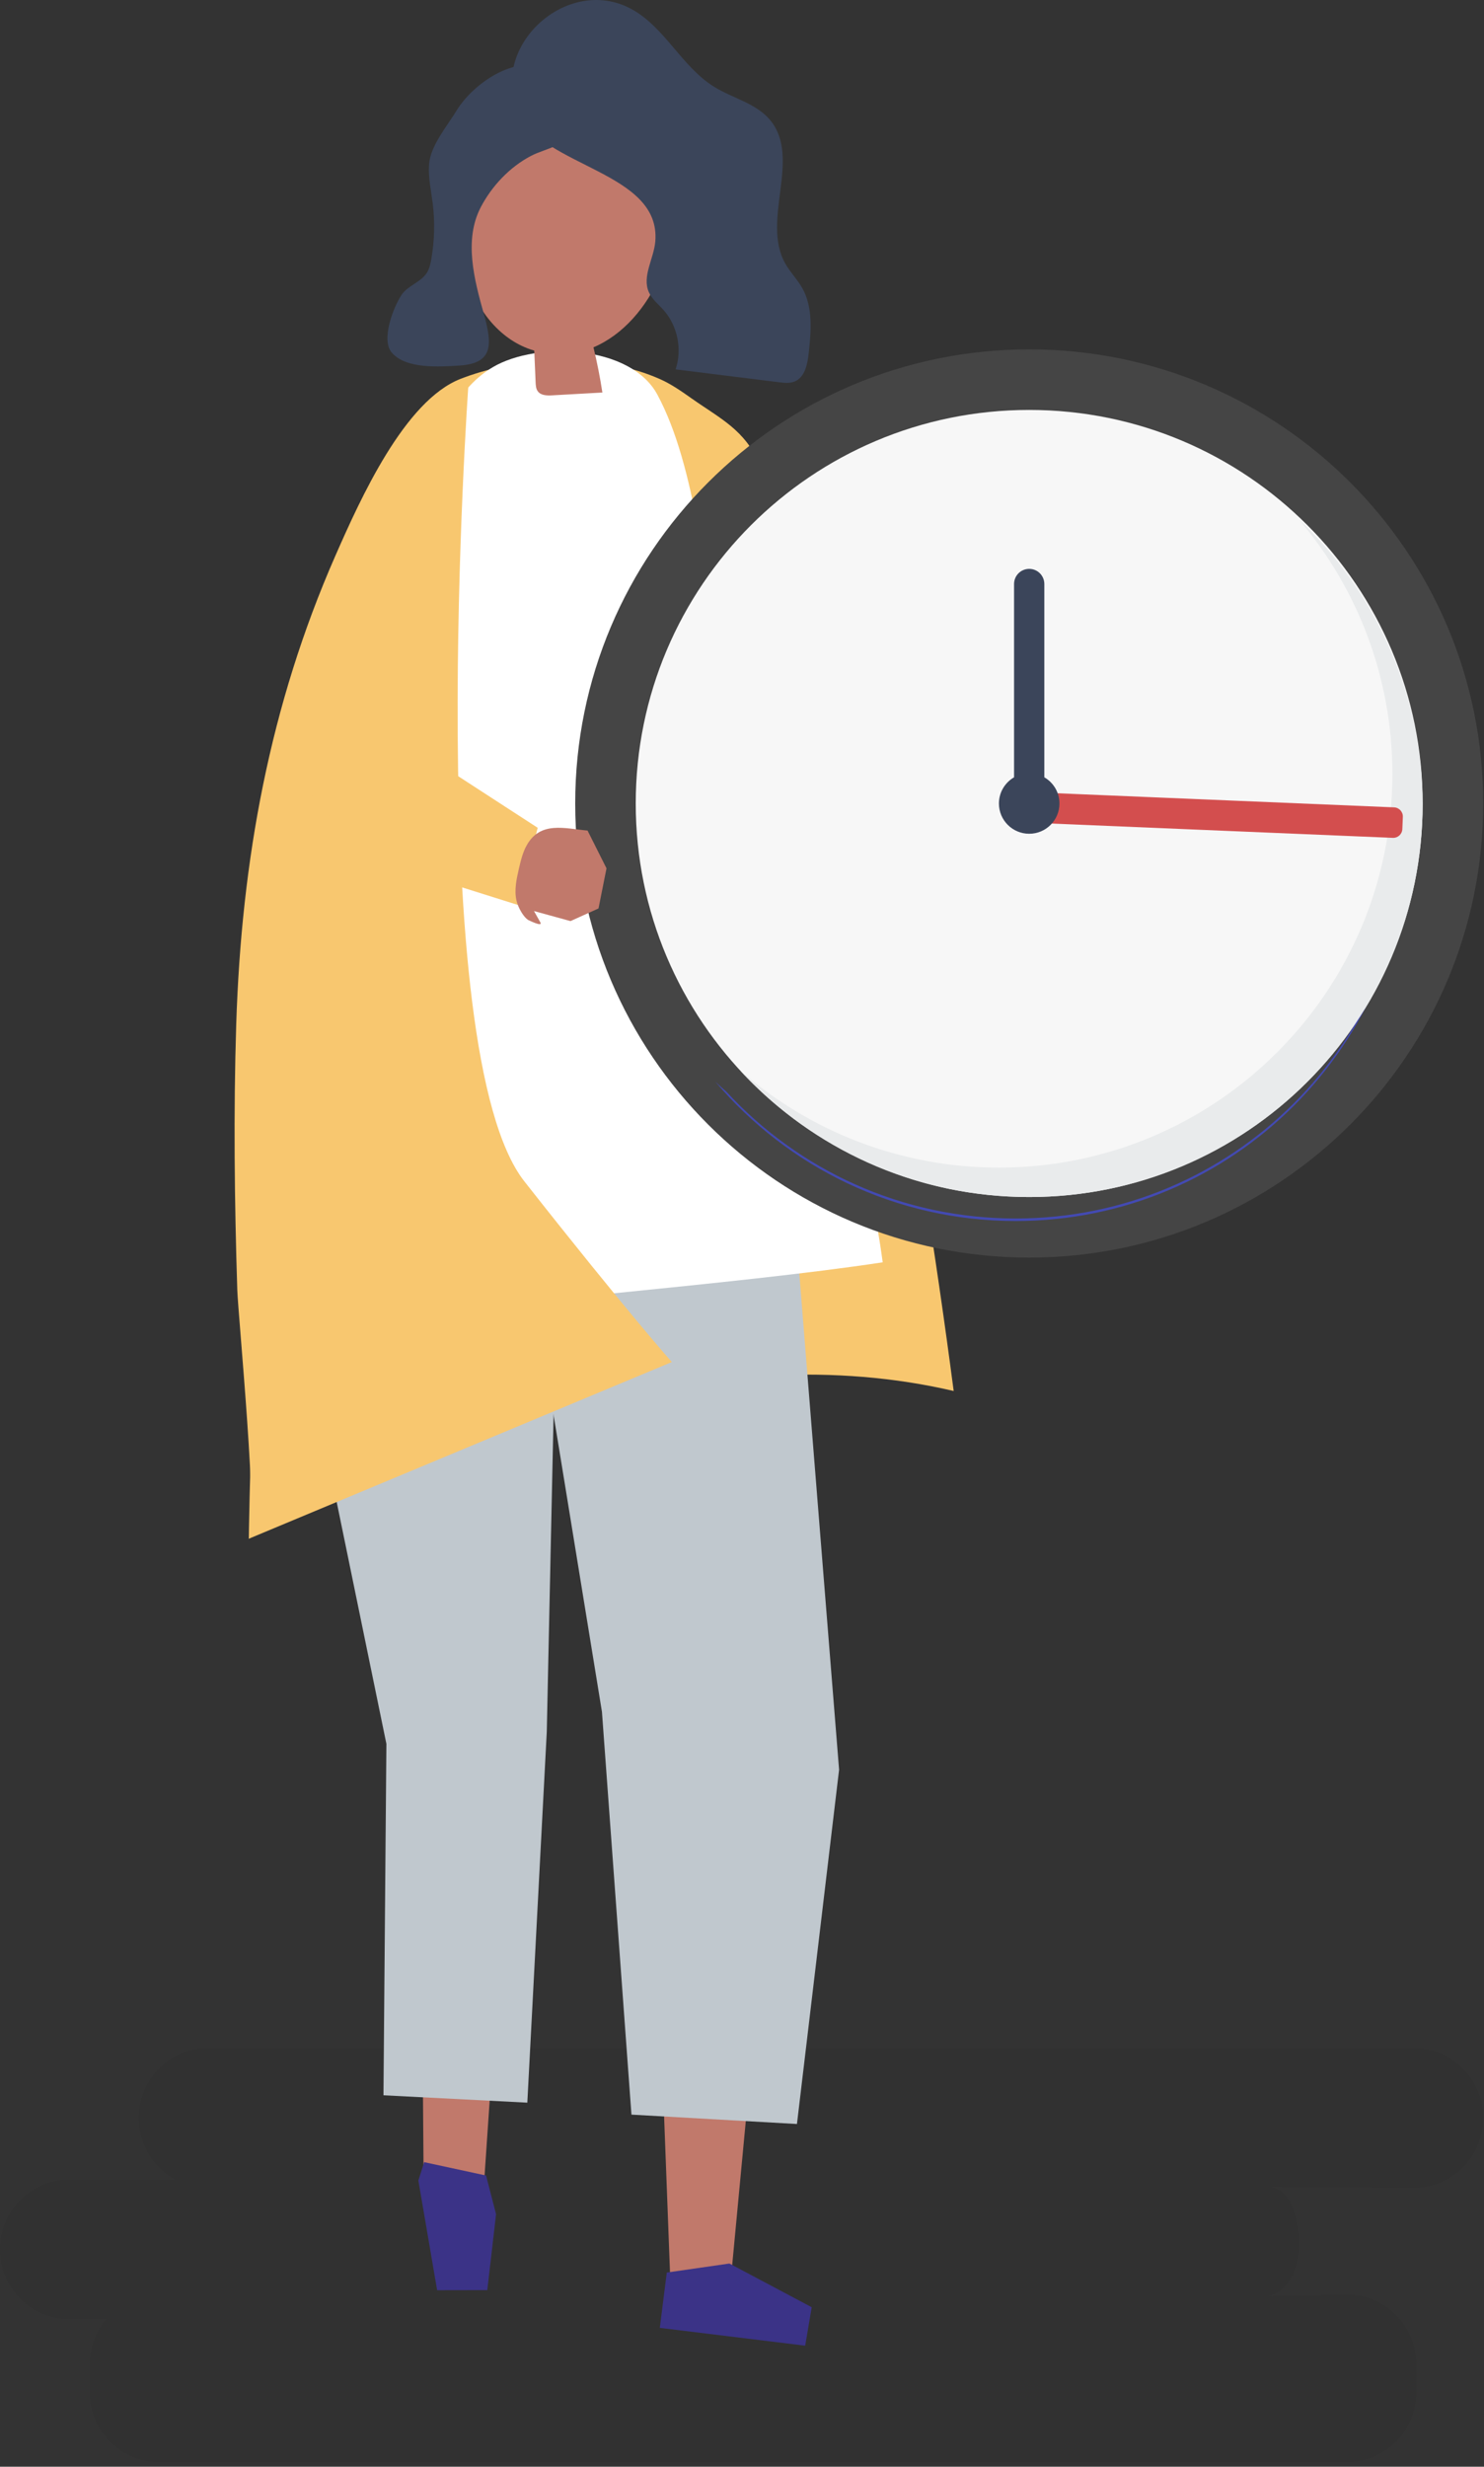 <?xml version="1.0" encoding="UTF-8" standalone="no"?><!DOCTYPE svg PUBLIC "-//W3C//DTD SVG 1.1//EN" "http://www.w3.org/Graphics/SVG/1.1/DTD/svg11.dtd"><svg width="100%" height="100%" viewBox="0 0 275 457" version="1.1" xmlns="http://www.w3.org/2000/svg" xmlns:xlink="http://www.w3.org/1999/xlink" xml:space="preserve" xmlns:serif="http://www.serif.com/" style="fill-rule:evenodd;clip-rule:evenodd;stroke-linejoin:round;stroke-miterlimit:1.414;"><rect x="0" y="0" width="275" height="457" fill="#333333" stroke="none"/><path d="M249.602,456.141l-220.121,0c-7.068,0 -12.851,-5.82 -12.851,-12.934l0,-5.174c0,-3.186 1.162,-6.109 3.077,-8.37l-6.856,0c-7.068,0 -12.851,-5.819 -12.851,-12.933c0,-7.114 5.783,-12.935 12.851,-12.935l19.676,0c-4.052,-2.182 -6.826,-6.487 -6.826,-11.413c0,-7.113 5.783,-12.934 12.851,-12.934l223.447,0c7.067,0 12.85,5.821 12.85,12.934c0,7.114 -5.783,12.935 -12.85,12.935l-26.457,-0.175c2.739,0.777 3.845,2.844 4.535,5.45c1.065,4.021 0.968,8.878 -1.209,12.068c-1.212,1.776 -3.003,2.681 -4.149,2.724l14.883,-0.285c7.068,0 12.85,5.82 12.85,12.934l0,5.174c0,7.114 -5.782,12.934 -12.85,12.934Z" style="fill-opacity:0.05;fill-rule:nonzero;"/><g><path d="M86.017,69.935c-0.221,0.082 -0.439,0.165 -0.656,0.249c-10.405,4.048 -18.576,22.211 -23.259,32.884c-12.087,27.552 -17.367,56.261 -18.327,86.708c-0.517,16.394 -0.322,32.816 0.197,49.221c0.144,4.533 4.073,45.11 2.065,46.079c20.61,-9.941 41.566,-19.33 63.506,-25.003c21.94,-5.675 45.021,-7.539 67.183,-2.37c-6.74,-51.508 -16.509,-103.916 -30.597,-153.684c-1.685,-5.952 -2.811,-12.298 -5.308,-17.94c-2.877,-6.497 -7.194,-8.415 -12.649,-12.255c-1.868,-1.317 -3.751,-2.64 -5.805,-3.558c-10.827,-4.837 -25.389,-4.393 -36.35,-0.331Z" style="fill:#f8c76f;fill-rule:nonzero;"/><path d="M54.312,232.054l23.621,95.871l0.551,73.72l11.264,2.098l4.664,-68.394l11.257,-120.357l-51.357,17.062Z" style="fill:#c1796b;fill-rule:nonzero;"/><path d="M90.075,403.052l1.852,7.167l-1.626,14.063l-9.294,0.016l-3.48,-20.327l1.079,-3.399l11.469,2.48Z" style="fill:#3b3387;fill-rule:nonzero;"/><path d="M144.498,221.464l2.084,82.842l-11.058,117.002l-11.322,0.829l-4.069,-107.263l-23.056,-97.24l47.421,3.83Z" style="fill:#c1796b;fill-rule:nonzero;"/><path d="M135.169,419.353l15.251,8.098l-1.211,7.123l-26.94,-3.3l1.295,-10.251l11.605,-1.67Z" style="fill:#3b3387;fill-rule:nonzero;"/><path d="M147.817,232.154l7.674,95.711l-7.808,65.638l-30.669,-1.737l-5.466,-74.626l-13.262,-81.358l2.06,-12.667l44.2,0.646l3.271,8.393Z" style="fill:#c0c8ce;fill-rule:nonzero;"/><path d="M101.321,320.9l-3.604,68.651l-26.658,-1.367l0.543,-65.107l-16.81,-81.763l3.835,-22.856l44.835,2.791l-2.141,99.651Z" style="fill:#c0c8ce;fill-rule:nonzero;"/><path d="M163.57,233.862c-27.44,4.19 -73.099,7.389 -100.538,11.579c-1.479,-49.613 3.406,-106.905 15.377,-154.917c2.171,-8.707 5.378,-18.108 12.986,-22.543c8.152,-4.753 25.442,-4.108 30.417,5.124c7.278,13.506 8.715,35.005 11.963,50.036c7.347,34.008 25.243,76.219 29.795,110.721Z" style="fill:#fff;fill-rule:nonzero;"/><path d="M86.568,32.813c4.085,-20.239 29.387,-16.43 36.46,0.084c4.659,10.878 -2.103,26.827 -13.053,31.45c0.669,2.767 1.223,5.562 1.653,8.375c-3.101,0.173 -6.202,0.347 -9.302,0.521c-0.959,0.053 -2.086,0.034 -2.66,-0.738c-0.348,-0.467 -0.386,-1.087 -0.412,-1.669c-0.083,-1.96 -0.167,-3.921 -0.251,-5.881c-0.235,-0.07 -0.471,-0.143 -0.708,-0.223c-5.872,-2.007 -10.075,-7.515 -11.769,-13.484c-1.694,-5.969 -1.187,-12.353 0.042,-18.435Z" style="fill:#c1796b;fill-rule:nonzero;"/><path d="M89.111,38.35c-3.202,6.096 -1.221,13.478 0.546,19.801c1.565,5.606 1.845,9.174 -4.527,9.574c-3.589,0.226 -9.971,0.698 -12.573,-2.448c-1.969,-2.384 0.337,-8.37 1.859,-10.65c1.161,-1.74 3.578,-2.325 4.692,-4.096c0.46,-0.73 0.65,-1.593 0.802,-2.443c0.617,-3.468 0.706,-7.029 0.263,-10.524c-0.3,-2.373 -0.845,-4.745 -0.663,-7.13c0.265,-3.458 3.327,-7.038 5.108,-9.964c3.312,-5.443 12.798,-11.92 18.921,-6.218c1.393,1.298 2.016,3.208 2.497,5.052c0.286,1.101 0.543,2.242 0.373,3.367c-0.681,4.485 -4.891,4.571 -8.062,6.239c-3.911,2.057 -7.192,5.549 -9.236,9.44Z" style="fill:#3b455a;fill-rule:nonzero;"/><path d="M121.433,44.72c-0.263,3.211 -2.502,6.462 -1.196,9.407c0.582,1.312 1.766,2.236 2.72,3.308c2.606,2.929 3.493,7.285 2.238,10.999c6.386,0.795 12.771,1.589 19.157,2.383c0.964,0.12 1.976,0.234 2.876,-0.128c1.924,-0.774 2.419,-3.219 2.64,-5.281c0.435,-4.061 0.813,-8.423 -1.177,-11.991c-0.923,-1.653 -2.302,-3.018 -3.219,-4.674c-4.41,-7.968 3.065,-19.468 -2.745,-26.483c-2.592,-3.13 -6.944,-4.043 -10.399,-6.183c-6.024,-3.733 -9.173,-11.125 -15.426,-14.459c-11.81,-6.296 -26.421,6.968 -20.833,19.324c4.556,10.076 26.424,10.847 25.364,23.778Z" style="fill:#3b455a;fill-rule:nonzero;"/><path d="M86.792,71.417c0,0 -8.729,123.19 10.399,147.48c19.127,24.29 27.308,33.442 27.308,33.442l-78.39,32.731c0,0 1.701,-179.634 40.683,-213.653Z" style="fill:#f8c76f;fill-rule:nonzero;"/><path d="M99.641,153.363l-24.325,-15.788l-18.734,17.681l39.378,12.399l3.681,-14.292Z" style="fill:#f8c76f;fill-rule:nonzero;"/><path d="M274.849,148.859c0,46.463 -37.666,84.129 -84.129,84.129c-46.463,0 -84.129,-37.666 -84.129,-84.129c0,-46.464 37.666,-84.13 84.129,-84.13c46.463,0 84.129,37.666 84.129,84.13Z" style="fill:#454545;fill-rule:nonzero;"/><path d="M263.632,148.859c0,40.268 -32.644,72.912 -72.912,72.912c-40.269,0 -72.912,-32.644 -72.912,-72.912c0,-40.268 32.643,-72.912 72.912,-72.912c40.268,0 72.912,32.644 72.912,72.912Z" style="fill:#f7f7f7;fill-rule:nonzero;"/><path d="M188.215,226.213c-22.309,0 -42.273,-10.022 -55.648,-25.806c0.679,0.641 1.369,1.268 2.072,1.882c13.321,14.423 32.394,23.457 53.576,23.457c40.19,0 72.784,-32.518 72.912,-72.677l0,0.232c0,40.268 -32.644,72.912 -72.912,72.912Z" style="fill:#434ab3;fill-rule:nonzero;"/><path d="M190.72,221.771c-21.182,0 -40.255,-9.034 -53.576,-23.457c12.821,11.21 29.6,18.004 47.967,18.004c40.268,0 72.913,-32.644 72.913,-72.912c0,-17.96 -6.499,-34.4 -17.266,-47.107c14.031,13.245 22.808,31.994 22.874,52.795c-0.128,40.159 -32.722,72.677 -72.912,72.677Z" style="fill:#e9ebec;fill-rule:nonzero;"/><path d="M187.375,148.301l-0.095,2.264c-0.039,0.935 0.687,1.724 1.621,1.763l69.203,2.897c0.934,0.039 1.723,-0.686 1.762,-1.621l0.095,-2.264c0.039,-0.934 -0.687,-1.723 -1.621,-1.762l-69.202,-2.898c-0.935,-0.039 -1.724,0.687 -1.763,1.621Z" style="fill:#d34e4e;fill-rule:nonzero;"/><path d="M193.524,144.007l0,-35.811c0,-1.549 -1.255,-2.804 -2.804,-2.804c-1.549,0 -2.804,1.255 -2.804,2.804l0,35.811c-1.675,0.97 -2.805,2.777 -2.805,4.852c0,3.098 2.511,5.608 5.609,5.608c3.097,0 5.608,-2.51 5.608,-5.608c0,-2.075 -1.129,-3.882 -2.804,-4.852Z" style="fill:#3b455a;fill-rule:nonzero;"/><path d="M95.695,166.77c0.066,0.299 0.153,0.594 0.265,0.885c0.35,0.905 1.057,2.189 1.872,2.761c0,-0.001 2.853,1.445 2.29,0.445l-1.169,-2.074l6.765,1.859l5.192,-2.341l1.482,-7.432l-3.513,-6.998c-4.245,-0.388 -8.73,-1.787 -11.264,2.707c-0.752,1.332 -1.107,2.847 -1.453,4.337c-0.446,1.92 -0.885,3.959 -0.467,5.851Z" style="fill:#c1796b;fill-rule:nonzero;"/></g></svg>